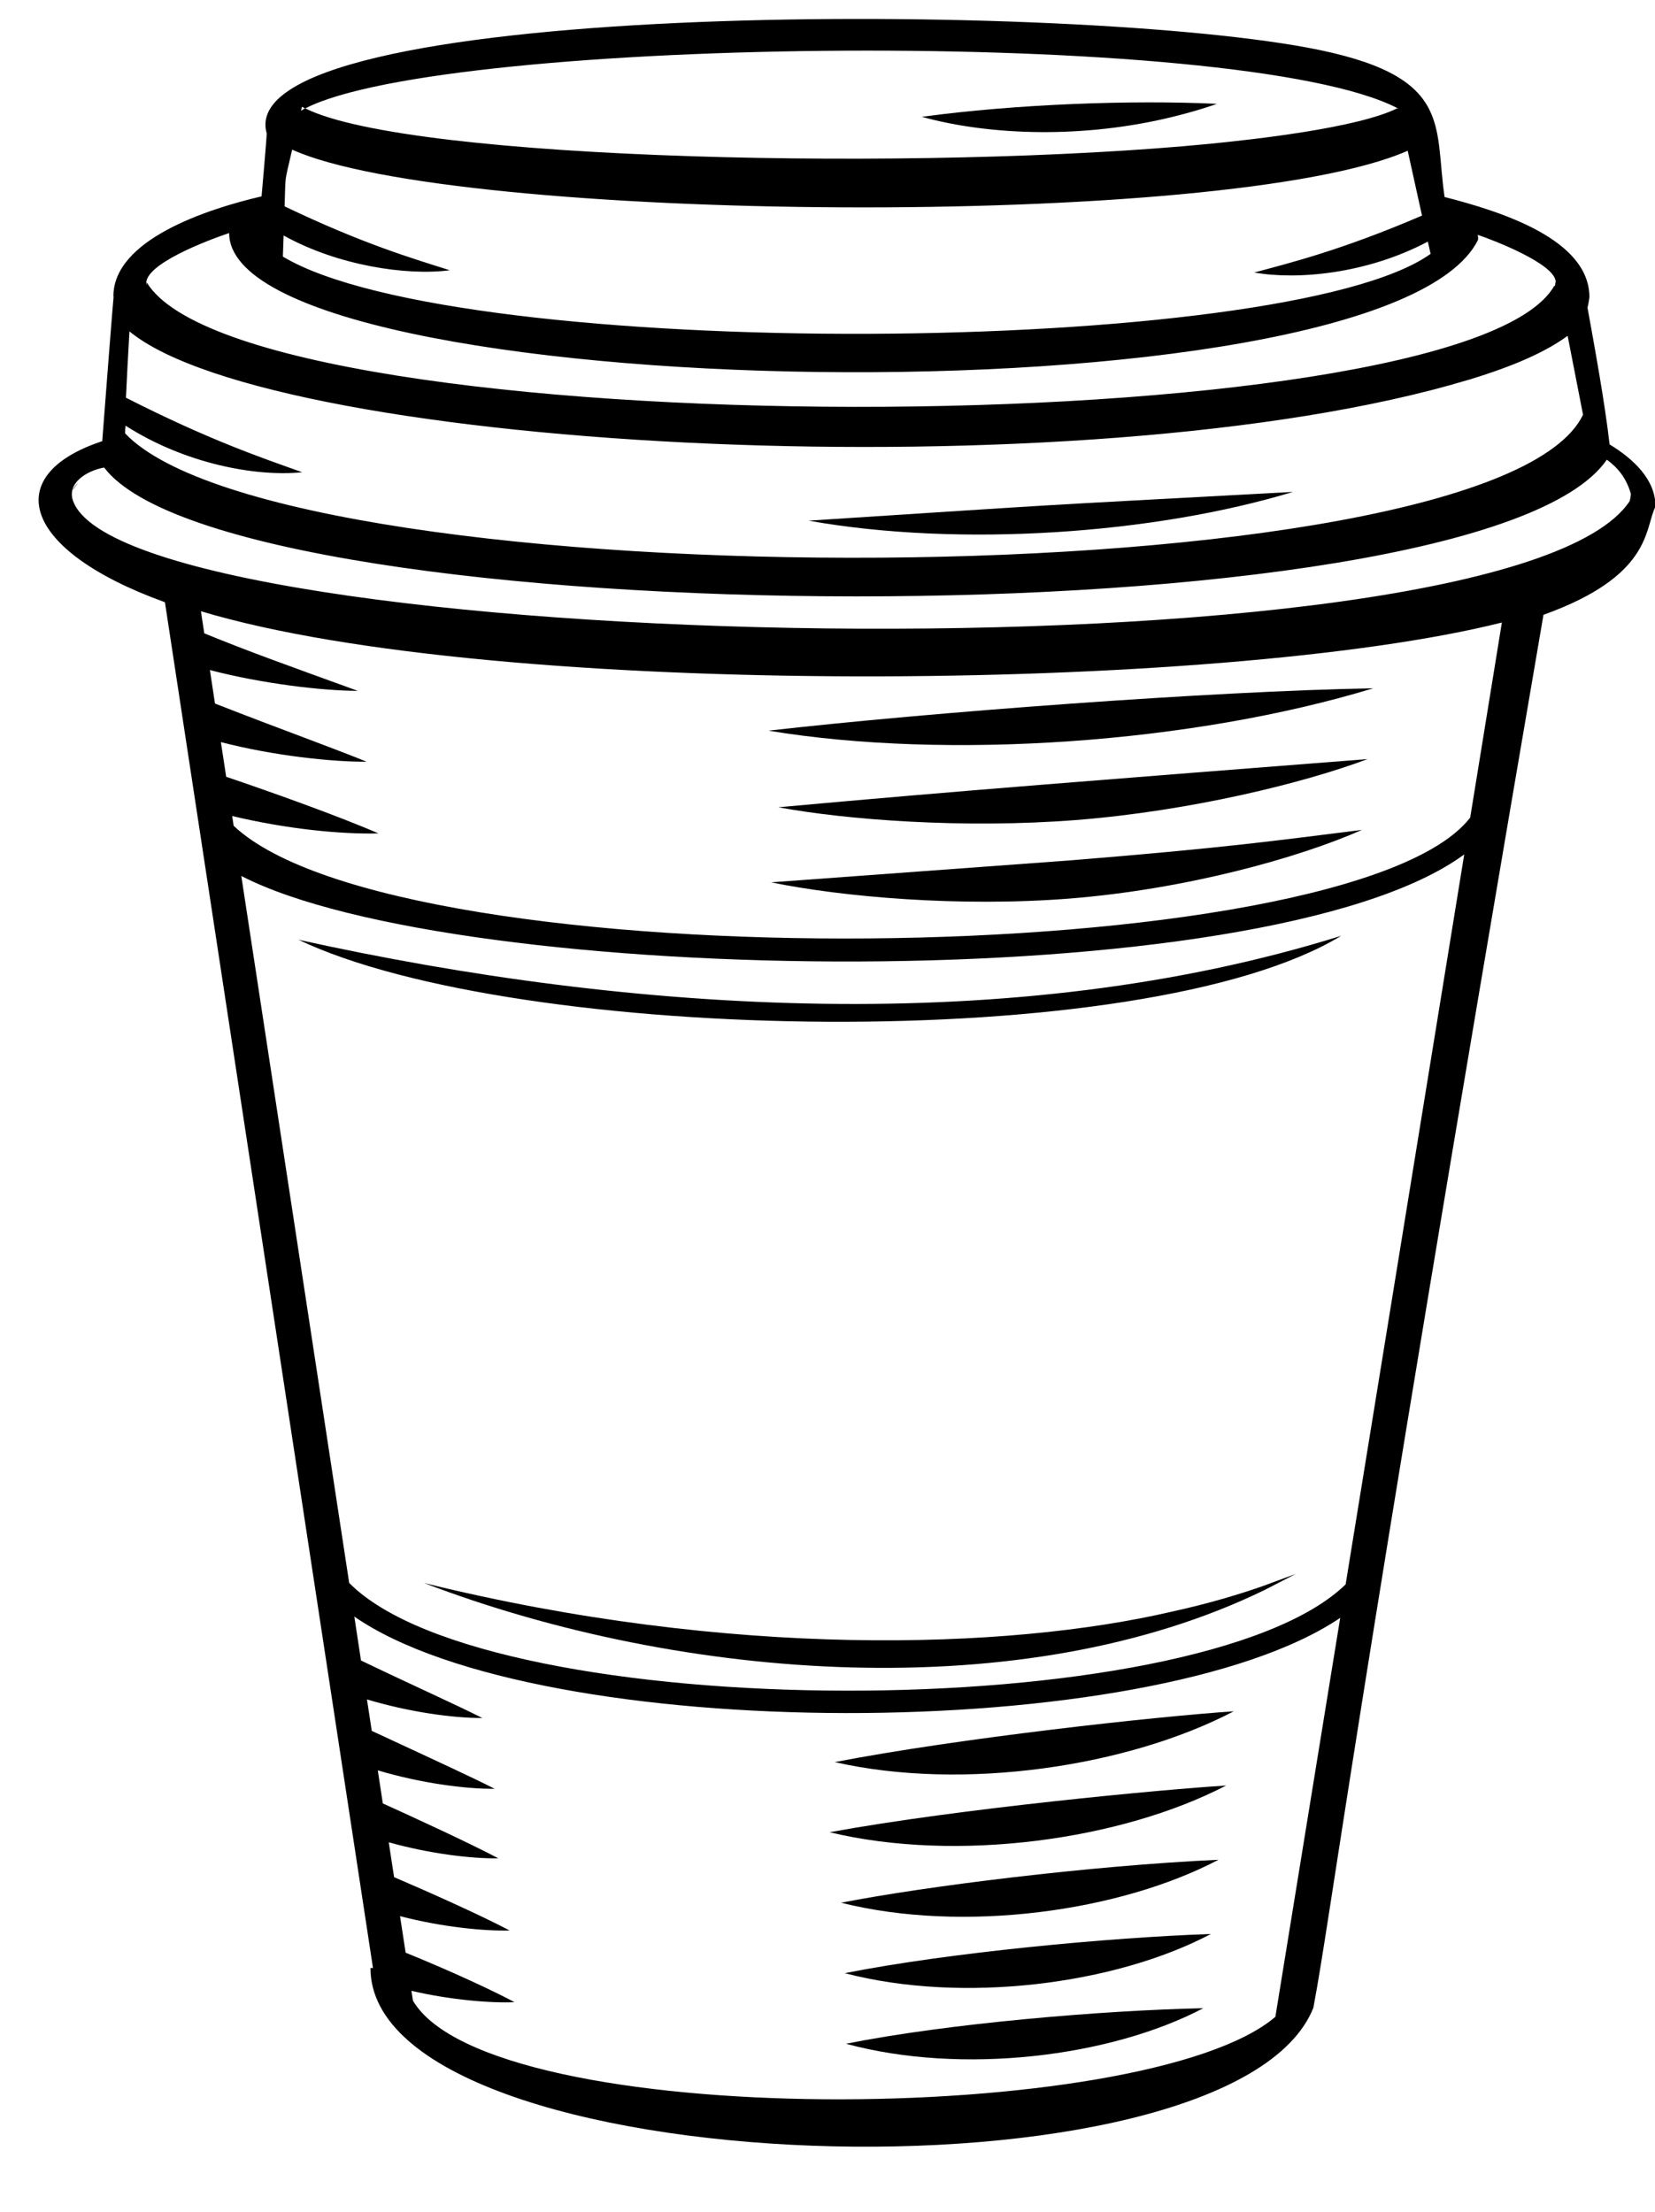 <?xml version="1.0" encoding="UTF-8" standalone="no"?><svg xmlns="http://www.w3.org/2000/svg" xmlns:xlink="http://www.w3.org/1999/xlink" fill="#000000" height="280.1" preserveAspectRatio="xMidYMid meet" version="1" viewBox="118.2 110.6 209.5 280.1" width="209.5" zoomAndPan="magnify"><g fill="#000000" id="change1_1"><path d="M 128.141 171.641 C 128.027 171.766 127.418 172.473 127.418 172.637 L 128.141 171.641" fill="inherit"/><path d="M 324.48 174.07 C 308.75 197.668 134.434 193.406 127.449 174.023 C 126.652 171.812 129.07 170.223 131.383 169.793 C 147.488 191.125 305.516 192.301 321.602 168.797 C 323.02 169.836 324.082 171.137 324.652 173.152 C 324.625 173.324 324.598 173.699 324.48 174.07 Z M 304.305 214.121 C 289.102 233.715 168.723 234.961 147.777 215.152 L 147.59 213.914 C 154.559 215.586 161.535 216.246 166.105 216.117 C 161.066 213.926 152.312 210.801 146.832 208.949 L 146.16 204.559 C 152.926 206.309 160.352 207.074 164.613 207.039 C 159.703 205.055 153.961 203.02 145.414 199.676 L 144.77 195.434 C 151.344 197.156 158.996 198.059 163.492 198.07 C 154.246 194.711 149.832 193.148 144.059 190.785 L 143.633 187.988 C 180.84 199.18 272.938 198.309 308.316 189.418 Z M 279.645 365.949 C 263.242 379.93 180.227 380.484 170.473 363.902 L 170.281 362.656 C 175.281 363.824 180.398 364.227 183.328 364.09 C 180.898 362.789 175.668 360.312 169.547 357.828 L 168.84 353.203 C 174.152 354.59 179.578 355.113 182.711 355.016 C 178.836 352.977 172.152 350.004 168.086 348.266 L 167.41 343.852 C 172.633 345.312 177.938 345.941 181.281 345.879 C 177.586 343.926 170.441 340.645 166.66 338.93 L 166.023 334.746 C 171.426 336.352 177.066 337.113 180.816 337.078 C 177.914 335.598 174.16 333.879 165.262 329.746 L 164.652 325.762 C 169.938 327.348 175.516 328.133 179.262 328.117 C 175.418 326.188 170.848 324.172 163.898 320.836 L 163.051 315.273 C 186.422 331.48 264 331.59 287.852 315.434 Z M 288.539 311.195 C 270.012 329.27 180.184 329.074 162.402 311.012 L 148.746 221.504 C 175.883 235.527 278.398 237.27 303.551 218.777 Z M 147.207 140.105 C 147.207 161.926 293.336 164.902 305.289 140.992 L 305.316 140.734 C 305.316 140.734 305.289 140.59 305.262 140.332 C 307.398 141.055 315.129 144.062 315.129 146.301 C 315.098 146.301 315.086 146.484 315.07 146.531 C 315.07 146.676 315.043 146.902 314.984 146.789 C 314.984 146.762 314.984 146.73 314.984 146.73 C 303.605 167.297 149.586 167.297 136.793 146.387 L 136.766 146.359 C 136.766 146.414 136.766 146.531 136.734 146.676 C 136.219 144.09 144.711 140.945 147.207 140.105 Z M 155.184 129.547 C 175.477 138.77 273.512 139.758 296.395 129.688 C 297.188 133.305 296.789 131.492 298.207 137.895 C 287.902 142.332 281.277 143.934 276.98 145.102 C 282.34 146.066 291.207 145.297 298.945 141.188 C 299.09 141.828 299.176 142.191 299.293 142.742 C 280.941 155.898 176.301 156.461 154.008 143.09 L 154.102 140.414 C 160.906 144.211 169.672 145.539 175.133 144.816 C 170.605 143.375 164.219 141.52 154.227 136.727 C 154.375 132.445 154.16 134.012 155.184 129.547 Z M 155.902 123.75 L 155.902 123.777 C 155.871 123.75 155.871 123.75 155.844 123.723 C 155.871 123.723 155.902 123.75 155.902 123.75 Z M 156.418 124.125 C 156.531 124.18 156.676 124.238 156.82 124.324 C 156.617 124.41 156.445 124.523 156.305 124.641 Z M 295.105 124.297 C 295.133 124.297 295.16 124.266 295.188 124.266 L 295.188 124.355 C 295.16 124.324 295.16 124.324 295.105 124.297 C 290.062 126.816 276.805 128.266 271.406 128.801 C 235.379 132.324 170.145 130.973 156.848 124.324 C 174.508 115.191 275.211 113.98 295.105 124.297 Z M 318.59 163.109 C 307.219 186.84 154.375 186.848 134.039 165.473 C 134.043 164.766 134.039 165.211 134.098 164.496 C 141.559 169.285 150.539 170.992 156.457 170.391 C 151.316 168.555 144.711 166.328 134.141 160.953 C 134.23 159.039 134.461 154.578 134.586 152.555 C 153.008 167.773 255.73 173.199 303.969 158.723 C 303.996 158.723 303.996 158.723 303.996 158.723 C 308.176 157.449 313.117 155.699 316.641 153.121 C 317.316 156.617 318.059 160.344 318.59 163.109 Z M 321.953 166.867 C 321.328 161.426 320.008 154.281 319.156 149.551 C 319.289 149.062 319.398 148.23 319.398 148.23 C 319.398 140.949 308.375 137.414 301.066 135.543 C 299.691 126.418 302.352 120.086 283.656 116.621 C 251.336 110.637 147.156 110.688 151.961 127.492 C 151.961 128.105 151.363 134.848 151.312 135.461 C 144.387 137.074 132.555 140.949 132.555 148.113 L 132.582 148.199 C 132.582 148.199 132.59 147.52 131.141 166.457 C 118.238 170.715 120.809 180.254 139.078 186.848 L 165.414 359.773 L 165.094 359.773 C 165.148 387.152 274.129 390.691 284.453 364.809 C 286.848 352.039 288.855 332.68 313.582 188.441 C 327.379 183.48 326.359 177.527 327.762 174.727 C 327.762 171.344 325.051 168.762 321.953 166.867" fill="inherit"/><path d="M 215.48 203.109 C 238.145 206.867 269.215 204.695 292.035 197.742 C 271.523 198.109 235.758 200.797 215.48 203.109" fill="inherit"/><path d="M 216.73 212.809 C 225.301 214.391 240.117 215.539 254.402 214.426 C 268.898 213.281 283.27 209.734 291.316 206.707 C 258.531 209.273 239.172 210.754 216.73 212.809" fill="inherit"/><path d="M 253.289 219.562 C 232.691 221.074 215.812 222.312 215.812 222.312 C 224.734 224.148 239.645 225.473 253.676 224.359 C 268.336 223.18 282.57 219.23 290.602 215.672 C 279.988 216.996 273.34 217.949 253.289 219.562" fill="inherit"/><path d="M 223.867 333.699 C 240.16 337.406 261 334.266 274.375 327.266 C 264.406 327.938 239.578 330.66 223.867 333.699" fill="inherit"/><path d="M 223.223 342.578 C 239.293 346.449 260.117 343.578 273.41 336.664 C 265.344 337.164 239.668 339.562 223.223 342.578" fill="inherit"/><path d="M 224.672 351.504 C 240.164 355.387 259.988 352.621 272.445 346.062 C 256.035 346.82 235.203 349.441 224.672 351.504" fill="inherit"/><path d="M 225.137 360.422 C 240.016 364.316 259.328 361.879 271.48 355.461 C 258.676 355.895 238.234 357.82 225.137 360.422" fill="inherit"/><path d="M 225.293 369.359 C 239.867 373.32 258.688 371.074 270.516 364.859 C 257.816 365.121 238.105 366.793 225.293 369.359" fill="inherit"/><path d="M 155.984 229.582 C 183.504 242.711 262.906 244.305 287.977 229.082 C 246.637 242.004 198.355 238.938 155.984 229.582" fill="inherit"/><path d="M 266.516 314.656 C 245.668 319.496 210.602 320.578 171.871 311.023 C 204.715 323.57 247.926 326.688 278.285 311.906 C 280.824 310.598 282.23 309.871 282.23 309.871 C 282.23 309.871 280.746 310.418 278.074 311.406 C 275.395 312.348 271.461 313.574 266.516 314.656" fill="inherit"/><path d="M 220.547 176.52 C 239.715 179.938 264.375 178.195 281.871 172.879 C 244.156 174.926 257.375 174.145 220.547 176.52" fill="inherit"/><path d="M 266.906 125.328 C 270.238 124.496 272.242 123.746 272.242 123.746 C 261.512 123.238 246.797 123.773 234.887 125.391 C 243.566 127.785 255.516 128.176 266.906 125.328" fill="inherit"/></g></svg>